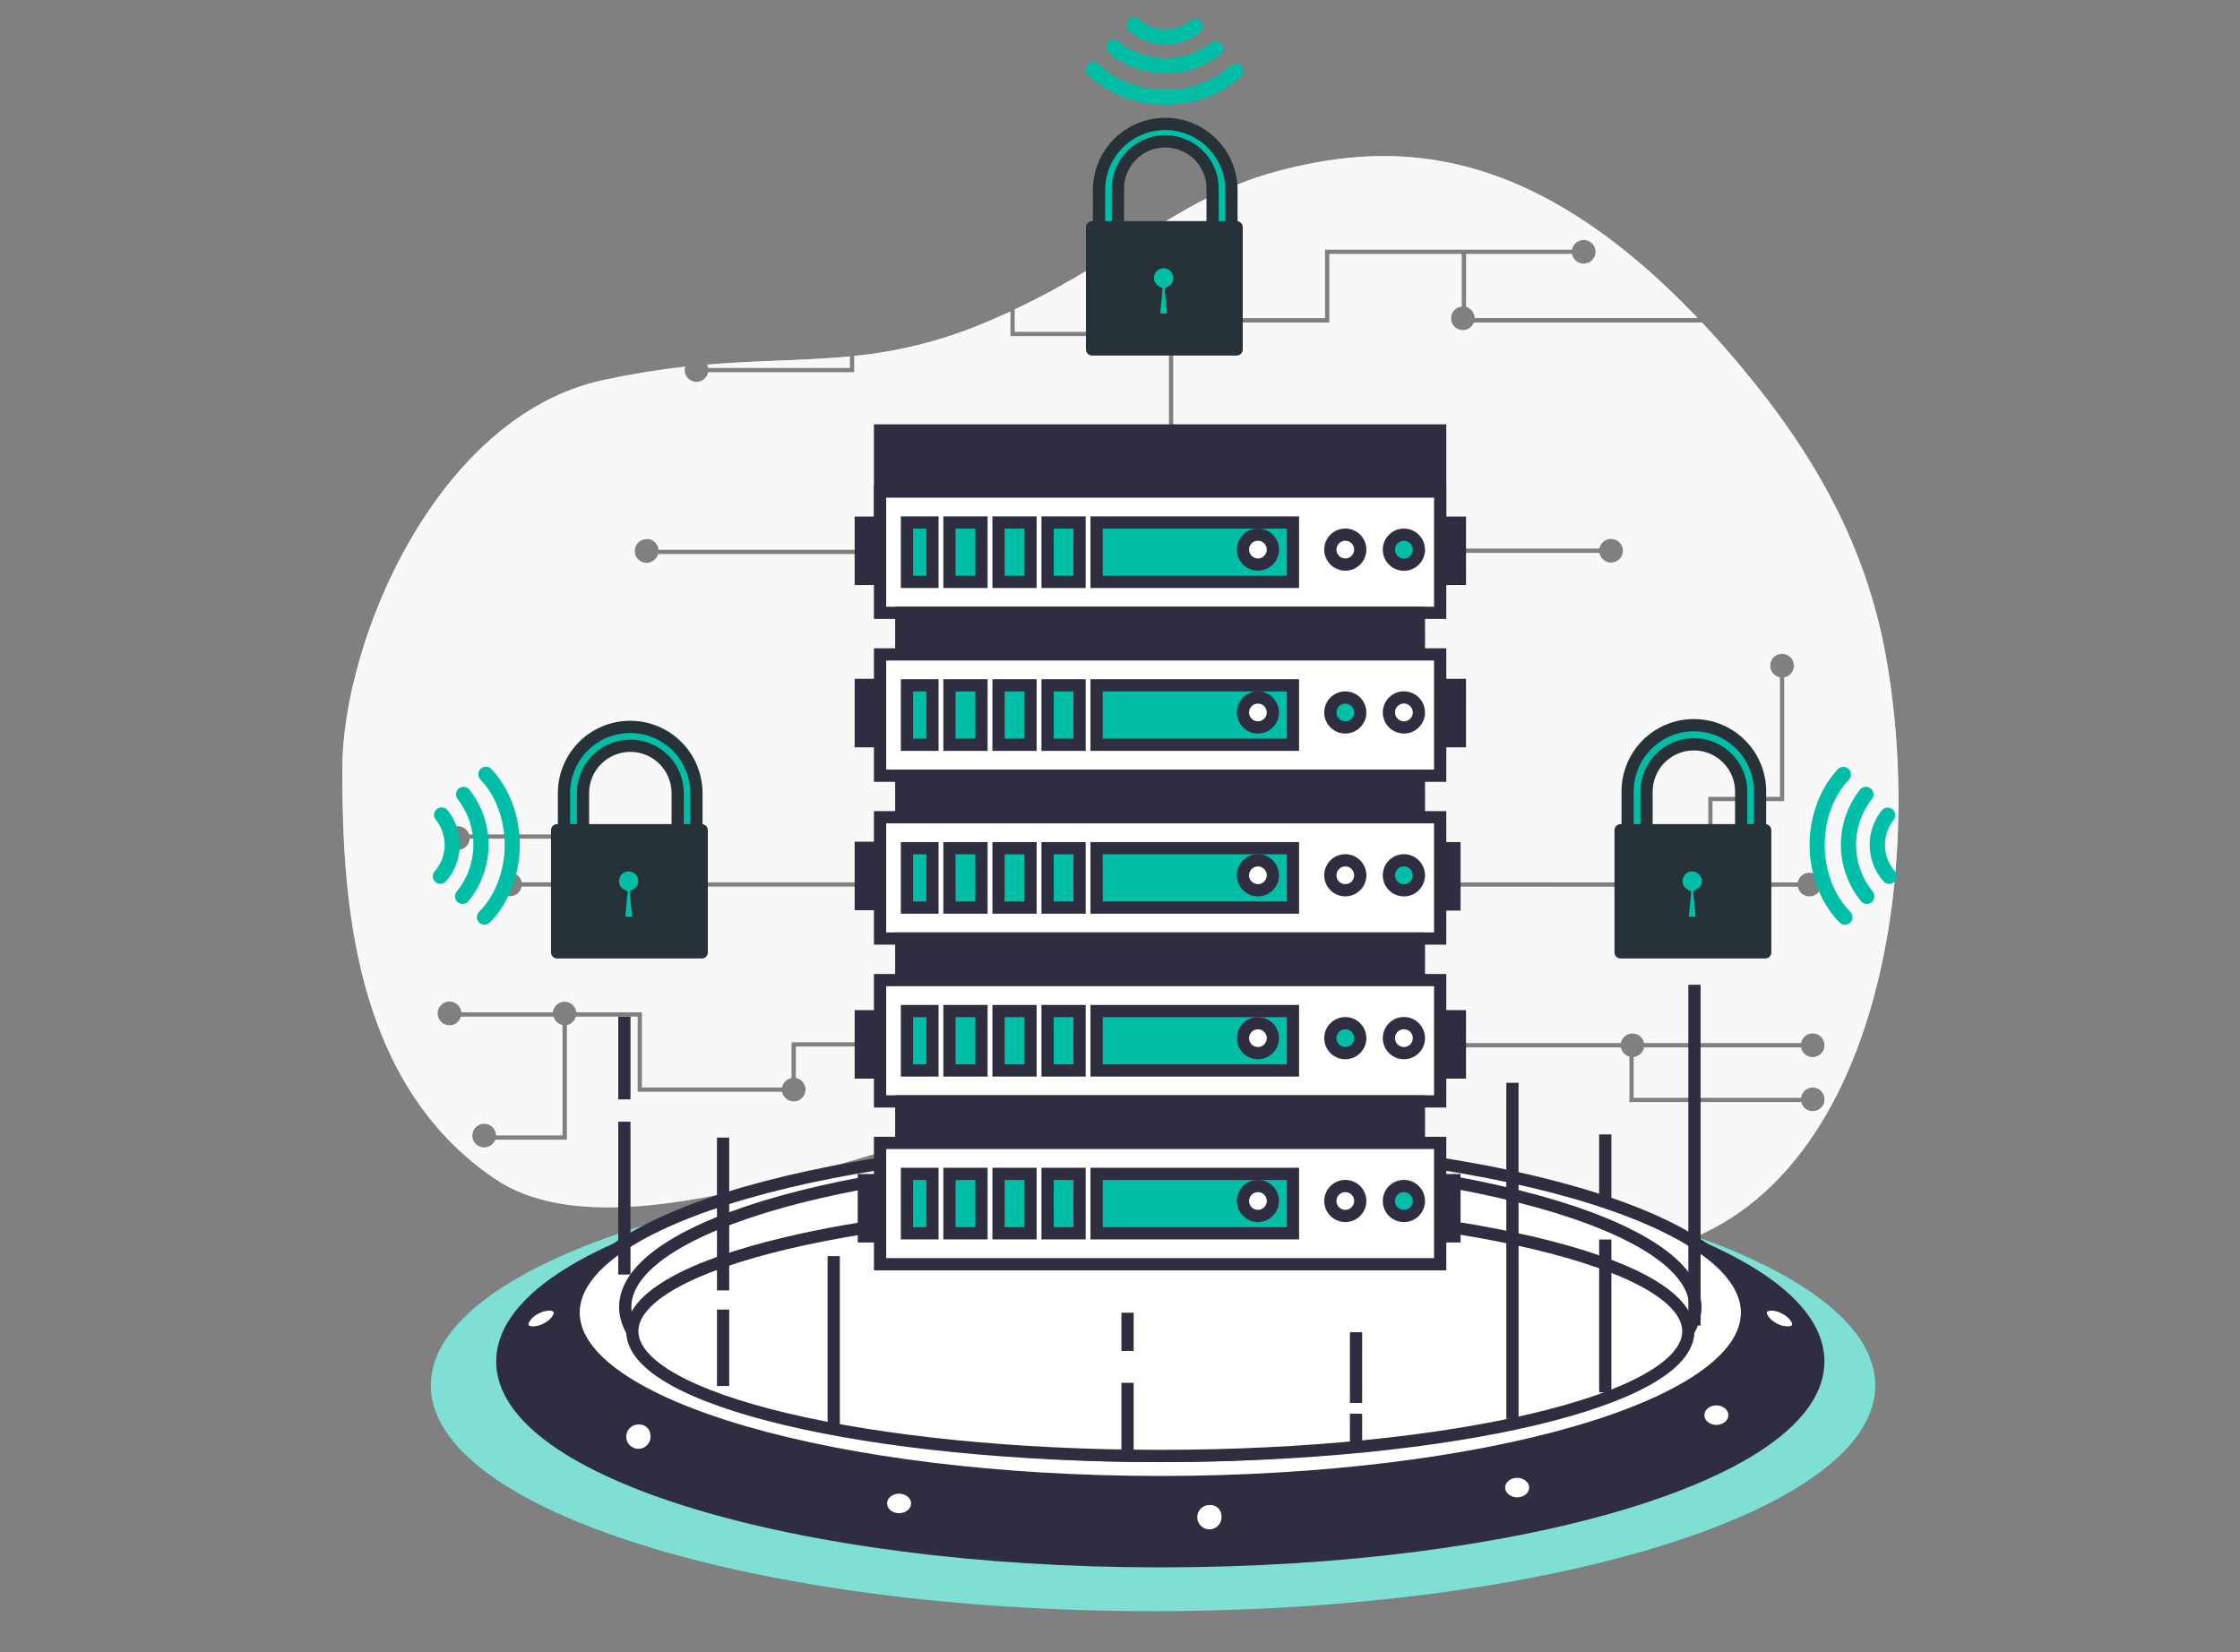 <?xml version="1.0" encoding="UTF-8"?> <svg xmlns="http://www.w3.org/2000/svg" width="183" height="135" viewBox="0 0 183 135" fill="none"><rect x="0" y="0" width="183" height="135" fill="#808080" stroke="none"/><path d="M57.859 30.057H69.428V29.12C65.731 29.486 62.108 29.42 57.764 29.79C57.809 29.874 57.841 29.964 57.859 30.057Z" fill="#E6E6E6"></path><path d="M154.087 53.697C152.315 43.749 147.44 35.931 141.174 28.707C140.457 27.88 139.748 27.094 139.048 26.35H120.415C120.354 26.512 120.251 26.654 120.116 26.763C119.982 26.872 119.82 26.942 119.649 26.968C119.478 26.993 119.304 26.972 119.143 26.907C118.983 26.843 118.843 26.736 118.737 26.599C118.632 26.462 118.565 26.299 118.544 26.127C118.523 25.955 118.548 25.781 118.617 25.622C118.686 25.464 118.796 25.326 118.936 25.224C119.075 25.123 119.24 25.06 119.412 25.043V20.757H108.608V26.357H95.856V36.495H95.49V25.991H108.242V20.391H128.426C128.472 20.153 128.605 19.941 128.798 19.795C128.992 19.65 129.233 19.582 129.475 19.605C129.716 19.628 129.94 19.74 130.103 19.919C130.266 20.098 130.356 20.332 130.356 20.574C130.356 20.816 130.266 21.05 130.103 21.229C129.94 21.409 129.716 21.52 129.475 21.543C129.233 21.566 128.992 21.498 128.798 21.353C128.605 21.208 128.472 20.995 128.426 20.757H119.785V25.072C119.983 25.13 120.157 25.249 120.282 25.412C120.408 25.576 120.479 25.774 120.484 25.98H138.685C124.913 11.516 113.739 11.636 104.937 13.836C96.339 15.988 92.266 20.867 82.907 25.274V27.104H90.824V27.47H82.541V25.453C81.864 25.764 81.165 26.072 80.433 26.379C77.043 27.81 73.456 28.721 69.793 29.08V30.42H57.858C57.811 30.657 57.678 30.868 57.485 31.012C57.291 31.156 57.051 31.224 56.811 31.201C56.57 31.178 56.347 31.067 56.184 30.889C56.021 30.71 55.93 30.478 55.929 30.237C55.93 30.142 55.946 30.048 55.977 29.958C53.725 30.21 51.487 30.577 49.272 31.056C35.689 33.984 27.967 52.336 27.967 62.829C27.967 73.322 28.783 88.489 40.484 96.351C52.185 104.212 79.902 89.342 90.82 89.931C101.738 90.52 114.244 102.741 129.982 102.741C151.986 102.741 157.717 74.153 154.087 53.697ZM139.549 65.098H145.405V55.348C145.167 55.302 144.955 55.17 144.809 54.976C144.664 54.782 144.596 54.541 144.619 54.3C144.642 54.059 144.754 53.834 144.933 53.671C145.112 53.508 145.346 53.418 145.588 53.418C145.831 53.418 146.064 53.508 146.243 53.671C146.423 53.834 146.535 54.059 146.557 54.3C146.58 54.541 146.512 54.782 146.367 54.976C146.222 55.17 146.009 55.302 145.771 55.348V65.471H139.915V71.997H139.549V65.098ZM118.413 44.814H130.663C130.708 44.576 130.841 44.364 131.035 44.218C131.229 44.073 131.47 44.005 131.711 44.028C131.952 44.051 132.176 44.163 132.339 44.342C132.502 44.522 132.592 44.755 132.592 44.997C132.592 45.24 132.502 45.473 132.339 45.652C132.176 45.832 131.952 45.944 131.711 45.967C131.47 45.989 131.229 45.922 131.035 45.776C130.841 45.631 130.708 45.418 130.663 45.18H118.402L118.413 44.814ZM52.844 44.024C53.086 44.026 53.318 44.118 53.496 44.282C53.673 44.447 53.783 44.672 53.803 44.913H71.909V45.279H53.763C53.714 45.454 53.618 45.612 53.484 45.735C53.35 45.858 53.185 45.941 53.007 45.975C52.829 46.01 52.644 45.993 52.475 45.928C52.305 45.863 52.157 45.752 52.048 45.607C51.938 45.462 51.871 45.289 51.855 45.109C51.838 44.928 51.872 44.746 51.954 44.584C52.035 44.421 52.16 44.285 52.315 44.19C52.469 44.095 52.648 44.045 52.829 44.046L52.844 44.024ZM71.206 85.51H65.024V88.072C65.198 88.105 65.36 88.185 65.492 88.303C65.624 88.421 65.721 88.573 65.773 88.742C65.825 88.911 65.83 89.091 65.787 89.263C65.745 89.435 65.656 89.592 65.531 89.717C65.406 89.842 65.249 89.93 65.077 89.973C64.905 90.016 64.725 90.011 64.556 89.959C64.387 89.907 64.235 89.809 64.117 89.677C63.999 89.546 63.919 89.384 63.886 89.21H52.086V83.072H47.054C47.005 83.242 46.911 83.395 46.782 83.516C46.654 83.636 46.494 83.72 46.322 83.757V93.13H40.466C40.38 93.356 40.214 93.543 39.998 93.653C39.783 93.764 39.534 93.79 39.3 93.727C39.067 93.663 38.865 93.515 38.734 93.311C38.604 93.108 38.554 92.862 38.595 92.624C38.635 92.385 38.763 92.17 38.954 92.021C39.144 91.871 39.384 91.798 39.625 91.816C39.867 91.833 40.093 91.94 40.26 92.115C40.427 92.291 40.522 92.522 40.528 92.764H45.948V83.757C45.776 83.72 45.617 83.636 45.488 83.516C45.359 83.395 45.265 83.242 45.216 83.072H37.662C37.595 83.306 37.444 83.507 37.237 83.635C37.03 83.762 36.783 83.808 36.544 83.764C36.304 83.719 36.091 83.587 35.944 83.393C35.797 83.2 35.728 82.958 35.749 82.716C35.771 82.474 35.883 82.248 36.062 82.084C36.241 81.919 36.475 81.827 36.718 81.826C36.961 81.825 37.196 81.915 37.377 82.077C37.557 82.24 37.671 82.464 37.695 82.706H45.158C45.183 82.468 45.296 82.248 45.474 82.088C45.652 81.928 45.883 81.84 46.122 81.84C46.362 81.84 46.593 81.928 46.771 82.088C46.949 82.248 47.061 82.468 47.087 82.706H52.452V88.851H63.886C63.923 88.66 64.016 88.484 64.154 88.347C64.291 88.209 64.467 88.116 64.658 88.079V85.151H71.191L71.206 85.51ZM47.76 72.447C47.717 72.669 47.597 72.868 47.423 73.011C47.249 73.155 47.03 73.233 46.805 73.233C46.579 73.233 46.361 73.155 46.186 73.011C46.012 72.868 45.893 72.669 45.85 72.447H42.621C42.576 72.685 42.443 72.898 42.249 73.043C42.056 73.189 41.815 73.256 41.573 73.234C41.332 73.211 41.108 73.099 40.945 72.919C40.782 72.74 40.692 72.507 40.692 72.264C40.692 72.022 40.782 71.788 40.945 71.609C41.108 71.43 41.332 71.318 41.573 71.295C41.815 71.272 42.056 71.34 42.249 71.486C42.443 71.631 42.576 71.843 42.621 72.081H45.85C45.892 71.861 46.009 71.662 46.181 71.518C46.353 71.374 46.569 71.293 46.794 71.291V68.535H38.376C38.361 68.778 38.256 69.006 38.082 69.176C37.908 69.345 37.677 69.444 37.434 69.452C37.191 69.46 36.954 69.378 36.768 69.221C36.583 69.063 36.463 68.843 36.431 68.602C36.4 68.36 36.46 68.116 36.599 67.917C36.738 67.717 36.946 67.577 37.183 67.523C37.42 67.469 37.669 67.505 37.881 67.624C38.092 67.744 38.252 67.938 38.328 68.169H47.163V71.36C47.317 71.422 47.452 71.522 47.557 71.65C47.662 71.778 47.733 71.93 47.764 72.092H146.866C146.911 71.854 147.044 71.642 147.238 71.496C147.431 71.351 147.672 71.283 147.914 71.306C148.155 71.329 148.379 71.441 148.542 71.62C148.705 71.799 148.795 72.033 148.795 72.275C148.795 72.518 148.705 72.751 148.542 72.93C148.379 73.11 148.155 73.222 147.914 73.245C147.672 73.267 147.431 73.2 147.238 73.054C147.044 72.909 146.911 72.696 146.866 72.458L47.76 72.447ZM147.133 89.69C147.166 89.451 147.288 89.233 147.474 89.079C147.659 88.925 147.896 88.845 148.137 88.856C148.378 88.867 148.606 88.967 148.777 89.138C148.948 89.308 149.05 89.536 149.062 89.777C149.074 90.018 148.996 90.254 148.842 90.441C148.689 90.627 148.472 90.75 148.233 90.785C147.994 90.82 147.751 90.764 147.551 90.629C147.351 90.495 147.208 90.29 147.151 90.056H133.108V86.337C132.933 86.29 132.775 86.195 132.652 86.062C132.528 85.93 132.445 85.765 132.412 85.587H116.81V85.221H132.412C132.456 84.999 132.575 84.8 132.749 84.657C132.923 84.513 133.142 84.435 133.367 84.435C133.593 84.435 133.812 84.513 133.986 84.657C134.16 84.8 134.279 84.999 134.323 85.221H147.133C147.178 84.983 147.311 84.77 147.505 84.625C147.699 84.48 147.94 84.412 148.181 84.434C148.422 84.457 148.646 84.569 148.809 84.749C148.972 84.928 149.062 85.161 149.062 85.404C149.062 85.646 148.972 85.88 148.809 86.059C148.646 86.238 148.422 86.35 148.181 86.373C147.94 86.396 147.699 86.328 147.505 86.183C147.311 86.037 147.178 85.825 147.133 85.587H134.323C134.283 85.79 134.179 85.975 134.026 86.116C133.873 86.256 133.68 86.344 133.474 86.366V89.69H147.133Z" fill="#E6E6E6"></path><g opacity="0.7"><path d="M57.859 30.057H69.428V29.12C65.731 29.486 62.108 29.42 57.764 29.79C57.809 29.874 57.841 29.964 57.859 30.057Z" fill="white"></path><path d="M154.087 53.697C152.315 43.749 147.44 35.931 141.174 28.707C140.457 27.88 139.748 27.094 139.048 26.35H120.415C120.354 26.512 120.251 26.654 120.116 26.763C119.982 26.872 119.82 26.942 119.649 26.968C119.478 26.993 119.304 26.972 119.143 26.907C118.983 26.843 118.843 26.736 118.737 26.599C118.632 26.462 118.565 26.299 118.544 26.127C118.523 25.955 118.548 25.781 118.617 25.622C118.686 25.464 118.796 25.326 118.936 25.224C119.075 25.123 119.24 25.06 119.412 25.043V20.757H108.608V26.357H95.856V36.495H95.49V25.991H108.242V20.391H128.426C128.472 20.153 128.605 19.941 128.798 19.795C128.992 19.65 129.233 19.582 129.475 19.605C129.716 19.628 129.94 19.74 130.103 19.919C130.266 20.098 130.356 20.332 130.356 20.574C130.356 20.816 130.266 21.05 130.103 21.229C129.94 21.409 129.716 21.52 129.475 21.543C129.233 21.566 128.992 21.498 128.798 21.353C128.605 21.208 128.472 20.995 128.426 20.757H119.785V25.072C119.983 25.13 120.157 25.249 120.282 25.412C120.408 25.576 120.479 25.774 120.484 25.98H138.685C124.913 11.516 113.739 11.636 104.937 13.836C96.339 15.988 92.266 20.867 82.907 25.274V27.104H90.824V27.47H82.541V25.453C81.864 25.764 81.165 26.072 80.433 26.379C77.043 27.81 73.456 28.721 69.793 29.08V30.42H57.858C57.811 30.657 57.678 30.868 57.485 31.012C57.291 31.156 57.051 31.224 56.811 31.201C56.57 31.178 56.347 31.067 56.184 30.889C56.021 30.71 55.93 30.478 55.929 30.237C55.93 30.142 55.946 30.048 55.977 29.958C53.725 30.21 51.487 30.577 49.272 31.056C35.689 33.984 27.967 52.336 27.967 62.829C27.967 73.322 28.783 88.489 40.484 96.351C52.185 104.212 79.902 89.342 90.82 89.931C101.738 90.52 114.244 102.741 129.982 102.741C151.986 102.741 157.717 74.153 154.087 53.697ZM139.549 65.098H145.405V55.348C145.167 55.302 144.955 55.17 144.809 54.976C144.664 54.782 144.596 54.541 144.619 54.3C144.642 54.059 144.754 53.834 144.933 53.671C145.112 53.508 145.346 53.418 145.588 53.418C145.831 53.418 146.064 53.508 146.243 53.671C146.423 53.834 146.535 54.059 146.557 54.3C146.58 54.541 146.512 54.782 146.367 54.976C146.222 55.17 146.009 55.302 145.771 55.348V65.471H139.915V71.997H139.549V65.098ZM118.413 44.814H130.663C130.708 44.576 130.841 44.364 131.035 44.218C131.229 44.073 131.47 44.005 131.711 44.028C131.952 44.051 132.176 44.163 132.339 44.342C132.502 44.522 132.592 44.755 132.592 44.997C132.592 45.24 132.502 45.473 132.339 45.652C132.176 45.832 131.952 45.944 131.711 45.967C131.47 45.989 131.229 45.922 131.035 45.776C130.841 45.631 130.708 45.418 130.663 45.18H118.402L118.413 44.814ZM52.844 44.024C53.086 44.026 53.318 44.118 53.496 44.282C53.673 44.447 53.783 44.672 53.803 44.913H71.909V45.279H53.763C53.714 45.454 53.618 45.612 53.484 45.735C53.35 45.858 53.185 45.941 53.007 45.975C52.829 46.01 52.644 45.993 52.475 45.928C52.305 45.863 52.157 45.752 52.048 45.607C51.938 45.462 51.871 45.289 51.855 45.109C51.838 44.928 51.872 44.746 51.954 44.584C52.035 44.421 52.16 44.285 52.315 44.19C52.469 44.095 52.648 44.045 52.829 44.046L52.844 44.024ZM71.206 85.51H65.024V88.072C65.198 88.105 65.36 88.185 65.492 88.303C65.624 88.421 65.721 88.573 65.773 88.742C65.825 88.911 65.83 89.091 65.787 89.263C65.745 89.435 65.656 89.592 65.531 89.717C65.406 89.842 65.249 89.93 65.077 89.973C64.905 90.016 64.725 90.011 64.556 89.959C64.387 89.907 64.235 89.809 64.117 89.677C63.999 89.546 63.919 89.384 63.886 89.21H52.086V83.072H47.054C47.005 83.242 46.911 83.395 46.782 83.516C46.654 83.636 46.494 83.72 46.322 83.757V93.13H40.466C40.38 93.356 40.214 93.543 39.998 93.653C39.783 93.764 39.534 93.79 39.3 93.727C39.067 93.663 38.865 93.515 38.734 93.311C38.604 93.108 38.554 92.862 38.595 92.624C38.635 92.385 38.763 92.17 38.954 92.021C39.144 91.871 39.384 91.798 39.625 91.816C39.867 91.833 40.093 91.94 40.26 92.115C40.427 92.291 40.522 92.522 40.528 92.764H45.948V83.757C45.776 83.72 45.617 83.636 45.488 83.516C45.359 83.395 45.265 83.242 45.216 83.072H37.662C37.595 83.306 37.444 83.507 37.237 83.635C37.03 83.762 36.783 83.808 36.544 83.764C36.304 83.719 36.091 83.587 35.944 83.393C35.797 83.2 35.728 82.958 35.749 82.716C35.771 82.474 35.883 82.248 36.062 82.084C36.241 81.919 36.475 81.827 36.718 81.826C36.961 81.825 37.196 81.915 37.377 82.077C37.557 82.24 37.671 82.464 37.695 82.706H45.158C45.183 82.468 45.296 82.248 45.474 82.088C45.652 81.928 45.883 81.84 46.122 81.84C46.362 81.84 46.593 81.928 46.771 82.088C46.949 82.248 47.061 82.468 47.087 82.706H52.452V88.851H63.886C63.923 88.66 64.016 88.484 64.154 88.347C64.291 88.209 64.467 88.116 64.658 88.079V85.151H71.191L71.206 85.51ZM47.76 72.447C47.717 72.669 47.597 72.868 47.423 73.011C47.249 73.155 47.03 73.233 46.805 73.233C46.579 73.233 46.361 73.155 46.186 73.011C46.012 72.868 45.893 72.669 45.85 72.447H42.621C42.576 72.685 42.443 72.898 42.249 73.043C42.056 73.189 41.815 73.256 41.573 73.234C41.332 73.211 41.108 73.099 40.945 72.919C40.782 72.74 40.692 72.507 40.692 72.264C40.692 72.022 40.782 71.788 40.945 71.609C41.108 71.43 41.332 71.318 41.573 71.295C41.815 71.272 42.056 71.34 42.249 71.486C42.443 71.631 42.576 71.843 42.621 72.081H45.85C45.892 71.861 46.009 71.662 46.181 71.518C46.353 71.374 46.569 71.293 46.794 71.291V68.535H38.376C38.361 68.778 38.256 69.006 38.082 69.176C37.908 69.345 37.677 69.444 37.434 69.452C37.191 69.46 36.954 69.378 36.768 69.221C36.583 69.063 36.463 68.843 36.431 68.602C36.4 68.36 36.46 68.116 36.599 67.917C36.738 67.717 36.946 67.577 37.183 67.523C37.42 67.469 37.669 67.505 37.881 67.624C38.092 67.744 38.252 67.938 38.328 68.169H47.163V71.36C47.317 71.422 47.452 71.522 47.557 71.65C47.662 71.778 47.733 71.93 47.764 72.092H146.866C146.911 71.854 147.044 71.642 147.238 71.496C147.431 71.351 147.672 71.283 147.914 71.306C148.155 71.329 148.379 71.441 148.542 71.62C148.705 71.799 148.795 72.033 148.795 72.275C148.795 72.518 148.705 72.751 148.542 72.93C148.379 73.11 148.155 73.222 147.914 73.245C147.672 73.267 147.431 73.2 147.238 73.054C147.044 72.909 146.911 72.696 146.866 72.458L47.76 72.447ZM147.133 89.69C147.166 89.451 147.288 89.233 147.474 89.079C147.659 88.925 147.896 88.845 148.137 88.856C148.378 88.867 148.606 88.967 148.777 89.138C148.948 89.308 149.05 89.536 149.062 89.777C149.074 90.018 148.996 90.254 148.842 90.441C148.689 90.627 148.472 90.75 148.233 90.785C147.994 90.82 147.751 90.764 147.551 90.629C147.351 90.495 147.208 90.29 147.151 90.056H133.108V86.337C132.933 86.29 132.775 86.195 132.652 86.062C132.528 85.93 132.445 85.765 132.412 85.587H116.81V85.221H132.412C132.456 84.999 132.575 84.8 132.749 84.657C132.923 84.513 133.142 84.435 133.367 84.435C133.593 84.435 133.812 84.513 133.986 84.657C134.16 84.8 134.279 84.999 134.323 85.221H147.133C147.178 84.983 147.311 84.77 147.505 84.625C147.699 84.48 147.94 84.412 148.181 84.434C148.422 84.457 148.646 84.569 148.809 84.749C148.972 84.928 149.062 85.161 149.062 85.404C149.062 85.646 148.972 85.88 148.809 86.059C148.646 86.238 148.422 86.35 148.181 86.373C147.94 86.396 147.699 86.328 147.505 86.183C147.311 86.037 147.178 85.825 147.133 85.587H134.323C134.283 85.79 134.179 85.975 134.026 86.116C133.873 86.256 133.68 86.344 133.474 86.366V89.69H147.133Z" fill="white"></path></g><path d="M99.838 20.673H90.559C90.355 20.673 90.159 20.592 90.015 20.448C89.87 20.304 89.788 20.108 89.787 19.904V15.534C89.787 14.099 90.357 12.723 91.371 11.709C92.386 10.694 93.762 10.124 95.197 10.124C96.631 10.124 98.007 10.694 99.022 11.709C100.036 12.723 100.606 14.099 100.606 15.534V19.904C100.606 20.108 100.525 20.303 100.381 20.448C100.237 20.592 100.041 20.673 99.838 20.673ZM91.332 19.132H99.065V15.534C99.081 15.016 98.993 14.501 98.806 14.017C98.619 13.534 98.336 13.094 97.976 12.722C97.615 12.35 97.183 12.054 96.706 11.852C96.229 11.65 95.716 11.546 95.198 11.546C94.68 11.546 94.168 11.65 93.691 11.852C93.213 12.054 92.782 12.35 92.421 12.722C92.061 13.094 91.778 13.534 91.591 14.017C91.404 14.501 91.316 15.016 91.332 15.534V19.132Z" fill="#00BFA6" stroke="#263238" stroke-linecap="round" stroke-linejoin="round"></path><path d="M101.028 18.568H89.217V28.549H101.028V18.568Z" fill="#263238" stroke="#263238" stroke-linecap="round" stroke-linejoin="round"></path><path d="M96.35 22.711C96.351 22.483 96.291 22.259 96.177 22.061C96.063 21.864 95.898 21.7 95.7 21.587C95.502 21.474 95.277 21.416 95.049 21.418C94.821 21.42 94.598 21.483 94.402 21.6C94.206 21.717 94.044 21.884 93.934 22.083C93.824 22.283 93.769 22.508 93.774 22.736C93.779 22.965 93.845 23.187 93.965 23.381C94.084 23.576 94.253 23.735 94.454 23.842L94.238 26.111H95.893L95.677 23.842C95.881 23.732 96.051 23.569 96.17 23.37C96.288 23.171 96.351 22.943 96.35 22.711Z" fill="#00BFA6" stroke="#263238" stroke-miterlimit="10"></path><path d="M143.021 69.94H133.743C133.642 69.94 133.542 69.92 133.448 69.881C133.355 69.843 133.27 69.786 133.198 69.714C133.127 69.642 133.07 69.557 133.032 69.463C132.994 69.37 132.974 69.269 132.974 69.168V64.802C132.956 64.08 133.082 63.361 133.345 62.689C133.608 62.016 134.004 61.403 134.508 60.886C135.012 60.369 135.614 59.958 136.28 59.677C136.945 59.396 137.66 59.252 138.382 59.252C139.104 59.252 139.819 59.396 140.485 59.677C141.15 59.958 141.753 60.369 142.257 60.886C142.761 61.403 143.156 62.016 143.419 62.689C143.683 63.361 143.809 64.08 143.79 64.802V69.168C143.79 69.269 143.771 69.37 143.732 69.463C143.694 69.557 143.637 69.642 143.566 69.714C143.495 69.786 143.41 69.843 143.316 69.881C143.223 69.92 143.122 69.94 143.021 69.94ZM134.515 68.399H142.249V64.802C142.265 64.284 142.177 63.768 141.989 63.285C141.802 62.802 141.52 62.361 141.159 61.989C140.799 61.618 140.367 61.322 139.89 61.12C139.413 60.918 138.9 60.814 138.382 60.814C137.864 60.814 137.351 60.918 136.874 61.12C136.397 61.322 135.965 61.618 135.605 61.989C135.244 62.361 134.962 62.802 134.775 63.285C134.588 63.768 134.499 64.284 134.515 64.802V68.399Z" fill="#00BFA6" stroke="#263238" stroke-linecap="round" stroke-linejoin="round"></path><path d="M144.211 67.835H132.4V77.816H144.211V67.835Z" fill="#263238" stroke="#263238" stroke-linecap="round" stroke-linejoin="round"></path><path d="M139.534 71.997C139.535 71.769 139.475 71.545 139.361 71.347C139.247 71.15 139.082 70.986 138.884 70.873C138.686 70.76 138.461 70.701 138.233 70.704C138.005 70.706 137.781 70.769 137.585 70.885C137.389 71.002 137.228 71.169 137.118 71.369C137.007 71.569 136.952 71.794 136.957 72.022C136.963 72.25 137.029 72.473 137.148 72.667C137.268 72.861 137.437 73.02 137.638 73.128L137.422 75.394H139.08L138.86 73.095C139.059 72.987 139.226 72.829 139.344 72.637C139.463 72.444 139.528 72.223 139.534 71.997Z" fill="#00BFA6" stroke="#263238" stroke-miterlimit="10"></path><path d="M56.134 69.94H46.848C46.747 69.941 46.646 69.921 46.552 69.882C46.458 69.844 46.373 69.787 46.301 69.715C46.23 69.643 46.173 69.558 46.134 69.464C46.095 69.37 46.076 69.269 46.076 69.168V64.802C46.076 63.367 46.646 61.991 47.661 60.977C48.675 59.962 50.051 59.392 51.486 59.392C52.92 59.392 54.296 59.962 55.311 60.977C56.325 61.991 56.895 63.367 56.895 64.802V69.168C56.896 69.371 56.817 69.567 56.674 69.711C56.531 69.856 56.337 69.938 56.134 69.94ZM47.628 68.399H55.365V64.802C55.365 63.776 54.958 62.791 54.232 62.066C53.507 61.34 52.523 60.933 51.497 60.933C50.471 60.933 49.487 61.34 48.761 62.066C48.036 62.791 47.628 63.776 47.628 64.802V68.399Z" fill="#00BFA6" stroke="#263238" stroke-linecap="round" stroke-linejoin="round"></path><path d="M57.326 67.835H45.516V77.816H57.326V67.835Z" fill="#263238" stroke="#263238" stroke-linecap="round" stroke-linejoin="round"></path><path d="M52.649 71.997C52.65 71.769 52.59 71.545 52.475 71.348C52.361 71.151 52.197 70.987 51.999 70.875C51.801 70.762 51.576 70.704 51.348 70.706C51.12 70.708 50.897 70.77 50.702 70.887C50.506 71.004 50.344 71.17 50.234 71.369C50.123 71.569 50.068 71.794 50.073 72.021C50.077 72.249 50.143 72.472 50.261 72.666C50.38 72.861 50.549 73.02 50.749 73.128L50.533 75.394H52.188L51.972 73.095C52.172 72.988 52.34 72.83 52.459 72.638C52.578 72.445 52.643 72.224 52.649 71.997Z" fill="#00BFA6" stroke="#263238" stroke-miterlimit="10"></path><path d="M150.155 62.847C148.691 64.377 147.82 66.719 147.834 69.102C147.849 71.484 148.767 73.86 150.286 75.375C150.402 75.491 150.56 75.556 150.724 75.556C150.888 75.556 151.045 75.491 151.161 75.375C151.219 75.318 151.265 75.249 151.296 75.174C151.327 75.098 151.342 75.017 151.34 74.936C151.339 74.773 151.275 74.617 151.161 74.5C149.865 73.216 149.086 71.206 149.071 69.098C149.057 66.99 149.803 65.01 151.048 63.707C151.104 63.648 151.148 63.579 151.178 63.504C151.207 63.428 151.221 63.347 151.22 63.266C151.218 63.185 151.2 63.105 151.168 63.03C151.135 62.956 151.088 62.889 151.029 62.832C150.971 62.776 150.902 62.732 150.826 62.702C150.75 62.673 150.669 62.659 150.588 62.66C150.507 62.662 150.427 62.68 150.352 62.712C150.278 62.745 150.211 62.792 150.155 62.851V62.847Z" fill="#00BFA6"></path><path d="M151.96 64.513C150.93 65.816 150.378 67.432 150.393 69.093C150.408 70.754 150.991 72.36 152.044 73.644C152.151 73.769 152.304 73.845 152.468 73.858C152.632 73.87 152.794 73.817 152.919 73.71C152.987 73.651 153.041 73.578 153.078 73.496C153.114 73.413 153.133 73.324 153.131 73.234C153.131 73.089 153.079 72.949 152.984 72.839C152.121 71.776 151.643 70.451 151.631 69.081C151.618 67.712 152.071 66.378 152.915 65.299C153.019 65.173 153.069 65.01 153.053 64.846C153.037 64.683 152.957 64.533 152.831 64.428C152.704 64.324 152.541 64.274 152.378 64.29C152.214 64.306 152.064 64.386 151.96 64.513Z" fill="#00BFA6"></path><path d="M153.741 66.2C153.076 67.025 152.722 68.058 152.743 69.117C152.764 70.177 153.157 71.195 153.855 71.993C153.936 72.093 154.047 72.165 154.171 72.199C154.295 72.233 154.426 72.228 154.547 72.184C154.668 72.139 154.772 72.058 154.845 71.952C154.918 71.846 154.955 71.72 154.953 71.591C154.953 71.447 154.901 71.308 154.806 71.199C154.296 70.616 154.007 69.871 153.992 69.096C153.977 68.32 154.235 67.564 154.722 66.961C154.815 66.831 154.854 66.671 154.831 66.513C154.808 66.356 154.725 66.213 154.6 66.115C154.474 66.017 154.316 65.971 154.157 65.987C153.999 66.002 153.852 66.079 153.749 66.2H153.741Z" fill="#00BFA6"></path><path d="M40.147 62.847C41.611 64.377 42.486 66.719 42.467 69.102C42.449 71.485 41.534 73.86 40.015 75.375C39.957 75.432 39.889 75.478 39.814 75.508C39.739 75.539 39.658 75.555 39.577 75.555C39.496 75.554 39.415 75.538 39.34 75.506C39.266 75.475 39.197 75.429 39.14 75.371C39.083 75.314 39.038 75.246 39.007 75.17C38.976 75.095 38.961 75.015 38.961 74.933C38.961 74.852 38.978 74.772 39.009 74.697C39.04 74.622 39.086 74.554 39.144 74.497C40.436 73.212 41.215 71.203 41.23 69.095C41.245 66.987 40.498 65.006 39.254 63.703C39.139 63.587 39.074 63.43 39.074 63.266C39.074 63.102 39.139 62.945 39.254 62.829C39.312 62.769 39.383 62.722 39.46 62.691C39.538 62.659 39.621 62.644 39.704 62.646C39.788 62.647 39.87 62.666 39.946 62.701C40.022 62.735 40.091 62.785 40.147 62.847Z" fill="#00BFA6"></path><path d="M38.345 64.513C39.374 65.816 39.927 67.433 39.911 69.094C39.895 70.755 39.311 72.361 38.257 73.644C38.15 73.768 37.998 73.845 37.835 73.857C37.672 73.87 37.51 73.817 37.386 73.71C37.318 73.651 37.264 73.578 37.226 73.496C37.189 73.413 37.17 73.324 37.17 73.234C37.171 73.089 37.224 72.948 37.32 72.839C38.184 71.776 38.661 70.451 38.674 69.081C38.687 67.712 38.234 66.378 37.389 65.299C37.285 65.173 37.235 65.01 37.251 64.846C37.267 64.683 37.347 64.533 37.474 64.428C37.6 64.324 37.763 64.274 37.927 64.29C38.09 64.306 38.24 64.386 38.345 64.513Z" fill="#00BFA6"></path><path d="M36.563 66.2C37.228 67.026 37.581 68.06 37.559 69.12C37.538 70.18 37.144 71.198 36.446 71.997C36.394 72.06 36.331 72.111 36.258 72.149C36.187 72.187 36.108 72.21 36.027 72.217C35.946 72.225 35.864 72.216 35.786 72.191C35.709 72.166 35.637 72.126 35.575 72.074C35.506 72.015 35.45 71.942 35.412 71.859C35.374 71.776 35.355 71.686 35.355 71.594C35.357 71.451 35.409 71.312 35.502 71.203C36.017 70.622 36.309 69.876 36.325 69.1C36.341 68.323 36.081 67.567 35.59 66.965C35.539 66.901 35.502 66.828 35.48 66.749C35.458 66.671 35.452 66.589 35.462 66.509C35.472 66.428 35.498 66.35 35.538 66.279C35.578 66.209 35.632 66.147 35.696 66.097C35.825 65.997 35.988 65.951 36.151 65.971C36.313 65.99 36.461 66.072 36.563 66.2Z" fill="#00BFA6"></path><path d="M101.411 6.231C99.877 7.695 97.538 8.566 95.152 8.551C92.766 8.536 90.401 7.618 88.882 6.117C88.766 6.001 88.701 5.844 88.701 5.68C88.701 5.516 88.766 5.358 88.882 5.242C89.001 5.127 89.16 5.062 89.325 5.063C89.406 5.063 89.486 5.079 89.56 5.111C89.634 5.142 89.701 5.188 89.757 5.246C91.042 6.538 93.051 7.318 95.159 7.332C97.143 7.38 99.071 6.674 100.554 5.356C100.672 5.242 100.831 5.18 100.995 5.184C101.159 5.187 101.315 5.256 101.429 5.374C101.542 5.493 101.604 5.651 101.601 5.815C101.597 5.979 101.529 6.135 101.411 6.249V6.231Z" fill="#00BFA6"></path><path d="M99.735 4.426C98.433 5.457 96.816 6.011 95.155 5.996C93.493 5.981 91.887 5.397 90.604 4.342C90.537 4.291 90.482 4.226 90.441 4.153C90.4 4.079 90.375 3.999 90.367 3.915C90.358 3.832 90.367 3.747 90.392 3.667C90.417 3.587 90.458 3.513 90.513 3.449C90.567 3.386 90.635 3.334 90.71 3.297C90.785 3.26 90.867 3.239 90.951 3.235C91.035 3.23 91.119 3.243 91.198 3.273C91.276 3.302 91.348 3.347 91.409 3.405C92.472 4.269 93.797 4.746 95.166 4.759C96.536 4.771 97.87 4.319 98.948 3.474C99.076 3.382 99.234 3.341 99.39 3.36C99.546 3.38 99.689 3.458 99.79 3.58C99.89 3.701 99.94 3.857 99.93 4.014C99.92 4.171 99.85 4.318 99.735 4.426Z" fill="#00BFA6"></path><path d="M98.043 2.647C97.217 3.311 96.184 3.663 95.125 3.642C94.066 3.62 93.048 3.227 92.249 2.53C92.15 2.449 92.078 2.339 92.043 2.214C92.01 2.09 92.015 1.959 92.059 1.838C92.104 1.717 92.184 1.613 92.291 1.54C92.397 1.467 92.523 1.43 92.652 1.432C92.797 1.432 92.938 1.484 93.047 1.579C93.629 2.092 94.374 2.383 95.149 2.398C95.925 2.414 96.681 2.153 97.282 1.663C97.412 1.562 97.576 1.517 97.739 1.537C97.902 1.557 98.05 1.641 98.151 1.771C98.252 1.9 98.297 2.065 98.277 2.228C98.257 2.391 98.173 2.539 98.043 2.64V2.647Z" fill="#00BFA6"></path><path d="M94.2 131.644C126.787 131.644 153.203 123.386 153.203 113.198C153.203 103.01 126.787 94.751 94.2 94.751C61.614 94.751 35.197 103.01 35.197 113.198C35.197 123.386 61.614 131.644 94.2 131.644Z" fill="#00BFA6"></path><path opacity="0.5" d="M94.2 131.644C126.787 131.644 153.203 123.386 153.203 113.198C153.203 103.01 126.787 94.751 94.2 94.751C61.614 94.751 35.197 103.01 35.197 113.198C35.197 123.386 61.614 131.644 94.2 131.644Z" fill="white"></path><path d="M94.793 127.567C124.483 127.567 148.551 120.257 148.551 111.24C148.551 102.223 124.483 94.913 94.793 94.913C65.103 94.913 41.035 102.223 41.035 111.24C41.035 120.257 65.103 127.567 94.793 127.567Z" fill="#2F2E41" stroke="#2F2E41" stroke-miterlimit="10"></path><path d="M94.793 121.096C121.264 121.096 142.724 114.897 142.724 107.251C142.724 99.604 121.264 93.405 94.793 93.405C68.321 93.405 46.861 99.604 46.861 107.251C46.861 114.897 68.321 121.096 94.793 121.096Z" fill="white" stroke="#2F2E41" stroke-miterlimit="10"></path><path d="M94.793 118.966C118.936 118.966 138.508 113.516 138.508 106.793C138.508 100.07 118.936 94.62 94.793 94.62C70.65 94.62 51.078 100.07 51.078 106.793C51.078 113.516 70.65 118.966 94.793 118.966Z" fill="white" stroke="#2F2E41" stroke-miterlimit="10"></path><path d="M94.793 118.962C118.617 118.962 137.93 114.399 137.93 108.769C137.93 103.14 118.617 98.576 94.793 98.576C70.969 98.576 51.656 103.14 51.656 108.769C51.656 114.399 70.969 118.962 94.793 118.962Z" fill="white" stroke="#2F2E41" stroke-miterlimit="10"></path><path d="M53.634 117.187C53.674 117.489 53.621 117.796 53.482 118.067C53.343 118.338 53.124 118.56 52.856 118.703C52.587 118.846 52.281 118.903 51.978 118.868C51.676 118.832 51.392 118.705 51.164 118.503C50.936 118.301 50.775 118.035 50.703 117.739C50.63 117.443 50.651 117.132 50.76 116.848C50.869 116.564 51.063 116.32 51.315 116.149C51.567 115.978 51.865 115.888 52.17 115.892C52.535 115.872 52.893 115.998 53.167 116.24C53.441 116.482 53.608 116.822 53.634 117.187Z" fill="white" stroke="#2F2E41" stroke-miterlimit="10"></path><path d="M73.451 124.138C74.268 124.138 74.93 123.558 74.93 122.842C74.93 122.126 74.268 121.546 73.451 121.546C72.635 121.546 71.973 122.126 71.973 122.842C71.973 123.558 72.635 124.138 73.451 124.138Z" fill="white" stroke="#2F2E41" stroke-miterlimit="10"></path><path d="M100.284 123.768C100.324 124.07 100.271 124.377 100.132 124.648C99.993 124.919 99.775 125.141 99.506 125.284C99.237 125.427 98.931 125.484 98.629 125.449C98.326 125.413 98.042 125.286 97.814 125.084C97.586 124.882 97.425 124.616 97.353 124.32C97.281 124.024 97.301 123.713 97.41 123.429C97.52 123.145 97.713 122.901 97.965 122.73C98.217 122.559 98.516 122.469 98.82 122.473C99.185 122.453 99.543 122.579 99.817 122.821C100.091 123.063 100.259 123.403 100.284 123.768Z" fill="white" stroke="#2F2E41" stroke-miterlimit="10"></path><path d="M123.945 122.842C124.762 122.842 125.424 122.262 125.424 121.547C125.424 120.831 124.762 120.251 123.945 120.251C123.129 120.251 122.467 120.831 122.467 121.547C122.467 122.262 123.129 122.842 123.945 122.842Z" fill="white" stroke="#2F2E41" stroke-miterlimit="10"></path><path d="M140.221 116.924C141.037 116.924 141.699 116.344 141.699 115.628C141.699 114.913 141.037 114.333 140.221 114.333C139.404 114.333 138.742 114.913 138.742 115.628C138.742 116.344 139.404 116.924 140.221 116.924Z" fill="white" stroke="#2F2E41" stroke-miterlimit="10"></path><path d="M146.845 108.498C146.6 108.967 145.747 109.003 144.935 108.583C144.122 108.162 143.665 107.437 143.91 106.968C144.155 106.5 145.008 106.463 145.82 106.884C146.633 107.305 147.09 108.03 146.845 108.498Z" fill="white" stroke="#2F2E41" stroke-miterlimit="10"></path><path d="M42.74 108.498C42.985 108.967 43.838 109.003 44.651 108.583C45.463 108.162 45.92 107.437 45.675 106.968C45.43 106.5 44.577 106.463 43.765 106.884C42.952 107.305 42.495 108.03 42.74 108.498Z" fill="white" stroke="#2F2E41" stroke-miterlimit="10"></path><path d="M51.008 104.139V91.651" stroke="#2F2E41" stroke-miterlimit="10"></path><path d="M59.074 113.245V107.001" stroke="#2F2E41" stroke-miterlimit="10"></path><path d="M59.074 105.439V92.951" stroke="#2F2E41" stroke-miterlimit="10"></path><path d="M131.145 113.765V101.277" stroke="#2F2E41" stroke-miterlimit="10"></path><path d="M123.561 115.932V88.471" stroke="#2F2E41" stroke-miterlimit="10"></path><path d="M92.117 118.71V112.986" stroke="#2F2E41" stroke-miterlimit="10"></path><path d="M68.111 116.635V102.635" stroke="#2F2E41" stroke-miterlimit="10"></path><path d="M110.783 118.34V115.511" stroke="#2F2E41" stroke-miterlimit="10"></path><path d="M110.783 114.629V108.854" stroke="#2F2E41" stroke-miterlimit="10"></path><path d="M92.117 110.383V107.261" stroke="#2F2E41" stroke-miterlimit="10"></path><path d="M131.145 98.415V92.691" stroke="#2F2E41" stroke-miterlimit="10"></path><path d="M138.432 108.301V80.463" stroke="#2F2E41" stroke-miterlimit="10"></path><path d="M51.008 89.829V83.072" stroke="#2F2E41" stroke-miterlimit="10"></path><path d="M118.821 69.304H117.082V73.901H118.821V69.304Z" fill="#2F2E41" stroke="#2F2E41" stroke-miterlimit="10"></path><path d="M117.657 35.17H71.897V45.082H117.657V35.17Z" fill="#2F2E41" stroke="#2F2E41" stroke-miterlimit="10"></path><path d="M118.821 96.424H117.082V101.021H118.821V96.424Z" fill="#2F2E41" stroke="#2F2E41" stroke-miterlimit="10"></path><path d="M72.313 96.424H70.574V101.021H72.313V96.424Z" fill="#2F2E41" stroke="#2F2E41" stroke-miterlimit="10"></path><path d="M72.061 42.706H70.322V47.303H72.061V42.706Z" fill="#2F2E41" stroke="#2F2E41" stroke-miterlimit="10"></path><path d="M72.061 83.036H70.322V87.633H72.061V83.036Z" fill="#2F2E41" stroke="#2F2E41" stroke-miterlimit="10"></path><path d="M72.061 69.274H70.322V73.871H72.061V69.274Z" fill="#2F2E41" stroke="#2F2E41" stroke-miterlimit="10"></path><path d="M119.268 42.706H117.529V47.303H119.268V42.706Z" fill="#2F2E41" stroke="#2F2E41" stroke-miterlimit="10"></path><path d="M119.268 83.036H117.529V87.633H119.268V83.036Z" fill="#2F2E41" stroke="#2F2E41" stroke-miterlimit="10"></path><path d="M72.061 55.966H70.322V60.563H72.061V55.966Z" fill="#2F2E41" stroke="#2F2E41" stroke-miterlimit="10"></path><path d="M119.268 55.966H117.529V60.563H119.268V55.966Z" fill="#2F2E41" stroke="#2F2E41" stroke-miterlimit="10"></path><path d="M117.657 40.163H71.897V50.074H117.657V40.163Z" fill="white" stroke="#2F2E41" stroke-miterlimit="10"></path><path d="M84.189 42.692H81.576V47.545H84.189V42.692Z" fill="#00BFA6" stroke="#2F2E41" stroke-miterlimit="10"></path><path d="M80.182 42.692H77.568V47.545H80.182V42.692Z" fill="#00BFA6" stroke="#2F2E41" stroke-miterlimit="10"></path><path d="M76.178 42.692H74.096V47.545H76.178V42.692Z" fill="#00BFA6" stroke="#2F2E41" stroke-miterlimit="10"></path><path d="M88.197 42.692H85.584V47.545H88.197V42.692Z" fill="#00BFA6" stroke="#2F2E41" stroke-miterlimit="10"></path><path d="M105.63 42.692H89.588V47.545H105.63V42.692Z" fill="#00BFA6" stroke="#2F2E41" stroke-miterlimit="10"></path><path d="M109.906 46.129C110.581 46.129 111.128 45.581 111.128 44.906C111.128 44.231 110.581 43.684 109.906 43.684C109.231 43.684 108.684 44.231 108.684 44.906C108.684 45.581 109.231 46.129 109.906 46.129Z" fill="white" stroke="#2F2E41" stroke-miterlimit="10"></path><path d="M115.919 44.913C115.919 44.67 115.847 44.433 115.712 44.231C115.577 44.03 115.386 43.873 115.161 43.78C114.937 43.687 114.69 43.663 114.452 43.711C114.214 43.758 113.996 43.876 113.825 44.047C113.653 44.219 113.537 44.438 113.49 44.676C113.443 44.914 113.468 45.161 113.561 45.385C113.655 45.609 113.812 45.8 114.014 45.934C114.216 46.069 114.454 46.14 114.697 46.139C115.021 46.138 115.332 46.009 115.561 45.779C115.79 45.549 115.919 45.238 115.919 44.913Z" fill="#00BFA6" stroke="#2F2E41" stroke-miterlimit="10"></path><path d="M102.767 46.129C103.442 46.129 103.99 45.581 103.99 44.906C103.99 44.231 103.442 43.684 102.767 43.684C102.092 43.684 101.545 44.231 101.545 44.906C101.545 45.581 102.092 46.129 102.767 46.129Z" fill="white" stroke="#2F2E41" stroke-miterlimit="10"></path><path d="M115.919 50.074H73.631V53.467H115.919V50.074Z" fill="#2F2E41" stroke="#2F2E41" stroke-miterlimit="10"></path><path d="M117.657 53.47H71.897V63.382H117.657V53.47Z" fill="white" stroke="#2F2E41" stroke-miterlimit="10"></path><path d="M80.182 55.999H77.568V60.853H80.182V55.999Z" fill="#00BFA6" stroke="#2F2E41" stroke-miterlimit="10"></path><path d="M88.197 55.999H85.584V60.853H88.197V55.999Z" fill="#00BFA6" stroke="#2F2E41" stroke-miterlimit="10"></path><path d="M84.189 55.999H81.576V60.853H84.189V55.999Z" fill="#00BFA6" stroke="#2F2E41" stroke-miterlimit="10"></path><path d="M76.178 55.999H74.096V60.853H76.178V55.999Z" fill="#00BFA6" stroke="#2F2E41" stroke-miterlimit="10"></path><path d="M105.63 55.999H89.588V60.853H105.63V55.999Z" fill="#00BFA6" stroke="#2F2E41" stroke-miterlimit="10"></path><path d="M109.906 59.436C110.581 59.436 111.128 58.889 111.128 58.214C111.128 57.538 110.581 56.991 109.906 56.991C109.231 56.991 108.684 57.538 108.684 58.214C108.684 58.889 109.231 59.436 109.906 59.436Z" fill="#00BFA6" stroke="#2F2E41" stroke-miterlimit="10"></path><path d="M115.919 58.214C115.92 57.971 115.848 57.733 115.714 57.531C115.579 57.329 115.388 57.171 115.164 57.078C114.94 56.985 114.693 56.96 114.455 57.007C114.216 57.054 113.998 57.171 113.826 57.343C113.654 57.515 113.537 57.733 113.49 57.972C113.443 58.21 113.468 58.457 113.561 58.681C113.654 58.905 113.812 59.096 114.014 59.231C114.216 59.365 114.454 59.437 114.697 59.436C115.021 59.436 115.332 59.307 115.561 59.078C115.79 58.849 115.919 58.538 115.919 58.214Z" fill="white" stroke="#2F2E41" stroke-miterlimit="10"></path><path d="M102.767 59.436C103.442 59.436 103.99 58.889 103.99 58.214C103.99 57.538 103.442 56.991 102.767 56.991C102.092 56.991 101.545 57.538 101.545 58.214C101.545 58.889 102.092 59.436 102.767 59.436Z" fill="white" stroke="#2F2E41" stroke-miterlimit="10"></path><path d="M115.919 63.382H73.631V66.775H115.919V63.382Z" fill="#2F2E41" stroke="#2F2E41" stroke-miterlimit="10"></path><path d="M117.657 66.774H71.897V76.686H117.657V66.774Z" fill="white" stroke="#2F2E41" stroke-miterlimit="10"></path><path d="M84.189 69.304H81.576V74.157H84.189V69.304Z" fill="#00BFA6" stroke="#2F2E41" stroke-miterlimit="10"></path><path d="M88.197 69.304H85.584V74.157H88.197V69.304Z" fill="#00BFA6" stroke="#2F2E41" stroke-miterlimit="10"></path><path d="M80.182 69.304H77.568V74.157H80.182V69.304Z" fill="#00BFA6" stroke="#2F2E41" stroke-miterlimit="10"></path><path d="M105.63 69.304H89.588V74.157H105.63V69.304Z" fill="#00BFA6" stroke="#2F2E41" stroke-miterlimit="10"></path><path d="M76.178 69.304H74.096V74.157H76.178V69.304Z" fill="#00BFA6" stroke="#2F2E41" stroke-miterlimit="10"></path><path d="M109.906 72.74C110.581 72.74 111.128 72.193 111.128 71.518C111.128 70.843 110.581 70.295 109.906 70.295C109.231 70.295 108.684 70.843 108.684 71.518C108.684 72.193 109.231 72.74 109.906 72.74Z" fill="white" stroke="#2F2E41" stroke-miterlimit="10"></path><path d="M115.919 71.518C115.919 71.275 115.847 71.038 115.712 70.837C115.577 70.635 115.386 70.478 115.161 70.385C114.937 70.292 114.69 70.268 114.452 70.316C114.214 70.363 113.996 70.481 113.825 70.652C113.653 70.824 113.537 71.043 113.49 71.281C113.443 71.519 113.468 71.766 113.561 71.99C113.655 72.214 113.812 72.405 114.014 72.539C114.216 72.674 114.454 72.745 114.697 72.744C115.021 72.743 115.332 72.614 115.561 72.384C115.79 72.154 115.919 71.843 115.919 71.518Z" fill="#00BFA6" stroke="#2F2E41" stroke-miterlimit="10"></path><path d="M102.767 72.74C103.442 72.74 103.99 72.193 103.99 71.518C103.99 70.843 103.442 70.295 102.767 70.295C102.092 70.295 101.545 70.843 101.545 71.518C101.545 72.193 102.092 72.74 102.767 72.74Z" fill="white" stroke="#2F2E41" stroke-miterlimit="10"></path><path d="M115.919 76.686H73.631V80.078H115.919V76.686Z" fill="#2F2E41" stroke="#2F2E41" stroke-miterlimit="10"></path><path d="M117.657 80.082H71.897V89.993H117.657V80.082Z" fill="white" stroke="#2F2E41" stroke-miterlimit="10"></path><path d="M88.197 82.611H85.584V87.465H88.197V82.611Z" fill="#00BFA6" stroke="#2F2E41" stroke-miterlimit="10"></path><path d="M80.182 82.611H77.568V87.465H80.182V82.611Z" fill="#00BFA6" stroke="#2F2E41" stroke-miterlimit="10"></path><path d="M84.189 82.611H81.576V87.465H84.189V82.611Z" fill="#00BFA6" stroke="#2F2E41" stroke-miterlimit="10"></path><path d="M76.178 82.611H74.096V87.465H76.178V82.611Z" fill="#00BFA6" stroke="#2F2E41" stroke-miterlimit="10"></path><path d="M105.63 82.611H89.588V87.465H105.63V82.611Z" fill="#00BFA6" stroke="#2F2E41" stroke-miterlimit="10"></path><path d="M109.906 86.048C110.581 86.048 111.128 85.501 111.128 84.826C111.128 84.15 110.581 83.603 109.906 83.603C109.231 83.603 108.684 84.15 108.684 84.826C108.684 85.501 109.231 86.048 109.906 86.048Z" fill="#00BFA6" stroke="#2F2E41" stroke-miterlimit="10"></path><path d="M115.919 84.826C115.92 84.583 115.848 84.345 115.714 84.143C115.579 83.941 115.388 83.783 115.164 83.69C114.94 83.597 114.693 83.572 114.455 83.619C114.216 83.666 113.998 83.783 113.826 83.955C113.654 84.126 113.537 84.345 113.49 84.584C113.443 84.822 113.468 85.069 113.561 85.293C113.654 85.517 113.812 85.708 114.014 85.843C114.216 85.977 114.454 86.049 114.697 86.048C115.021 86.048 115.332 85.919 115.561 85.69C115.79 85.461 115.919 85.15 115.919 84.826Z" fill="white" stroke="#2F2E41" stroke-miterlimit="10"></path><path d="M102.767 86.048C103.442 86.048 103.99 85.501 103.99 84.826C103.99 84.15 103.442 83.603 102.767 83.603C102.092 83.603 101.545 84.15 101.545 84.826C101.545 85.501 102.092 86.048 102.767 86.048Z" fill="white" stroke="#2F2E41" stroke-miterlimit="10"></path><path d="M115.919 89.994H73.631V93.386H115.919V89.994Z" fill="#2F2E41" stroke="#2F2E41" stroke-miterlimit="10"></path><path d="M117.657 93.386H71.897V103.298H117.657V93.386Z" fill="white" stroke="#2F2E41" stroke-miterlimit="10"></path><path d="M80.182 95.915H77.568V100.769H80.182V95.915Z" fill="#00BFA6" stroke="#2F2E41" stroke-miterlimit="10"></path><path d="M84.189 95.915H81.576V100.769H84.189V95.915Z" fill="#00BFA6" stroke="#2F2E41" stroke-miterlimit="10"></path><path d="M88.197 95.915H85.584V100.769H88.197V95.915Z" fill="#00BFA6" stroke="#2F2E41" stroke-miterlimit="10"></path><path d="M76.178 95.915H74.096V100.769H76.178V95.915Z" fill="#00BFA6" stroke="#2F2E41" stroke-miterlimit="10"></path><path d="M105.63 95.915H89.588V100.769H105.63V95.915Z" fill="#00BFA6" stroke="#2F2E41" stroke-miterlimit="10"></path><path d="M109.906 99.352C110.581 99.352 111.128 98.805 111.128 98.13C111.128 97.454 110.581 96.907 109.906 96.907C109.231 96.907 108.684 97.454 108.684 98.13C108.684 98.805 109.231 99.352 109.906 99.352Z" fill="white" stroke="#2F2E41" stroke-miterlimit="10"></path><path d="M115.919 98.13C115.919 97.887 115.847 97.65 115.712 97.448C115.577 97.247 115.386 97.09 115.161 96.997C114.937 96.904 114.69 96.88 114.452 96.928C114.214 96.975 113.996 97.092 113.825 97.264C113.653 97.436 113.537 97.655 113.49 97.893C113.443 98.131 113.468 98.378 113.561 98.602C113.655 98.826 113.812 99.017 114.014 99.151C114.216 99.285 114.454 99.357 114.697 99.356C115.021 99.355 115.332 99.225 115.561 98.996C115.79 98.766 115.919 98.454 115.919 98.13Z" fill="#00BFA6" stroke="#2F2E41" stroke-miterlimit="10"></path><path d="M102.767 99.352C103.442 99.352 103.99 98.805 103.99 98.13C103.99 97.454 103.442 96.907 102.767 96.907C102.092 96.907 101.545 97.454 101.545 98.13C101.545 98.805 102.092 99.352 102.767 99.352Z" fill="white" stroke="#2F2E41" stroke-miterlimit="10"></path></svg> 